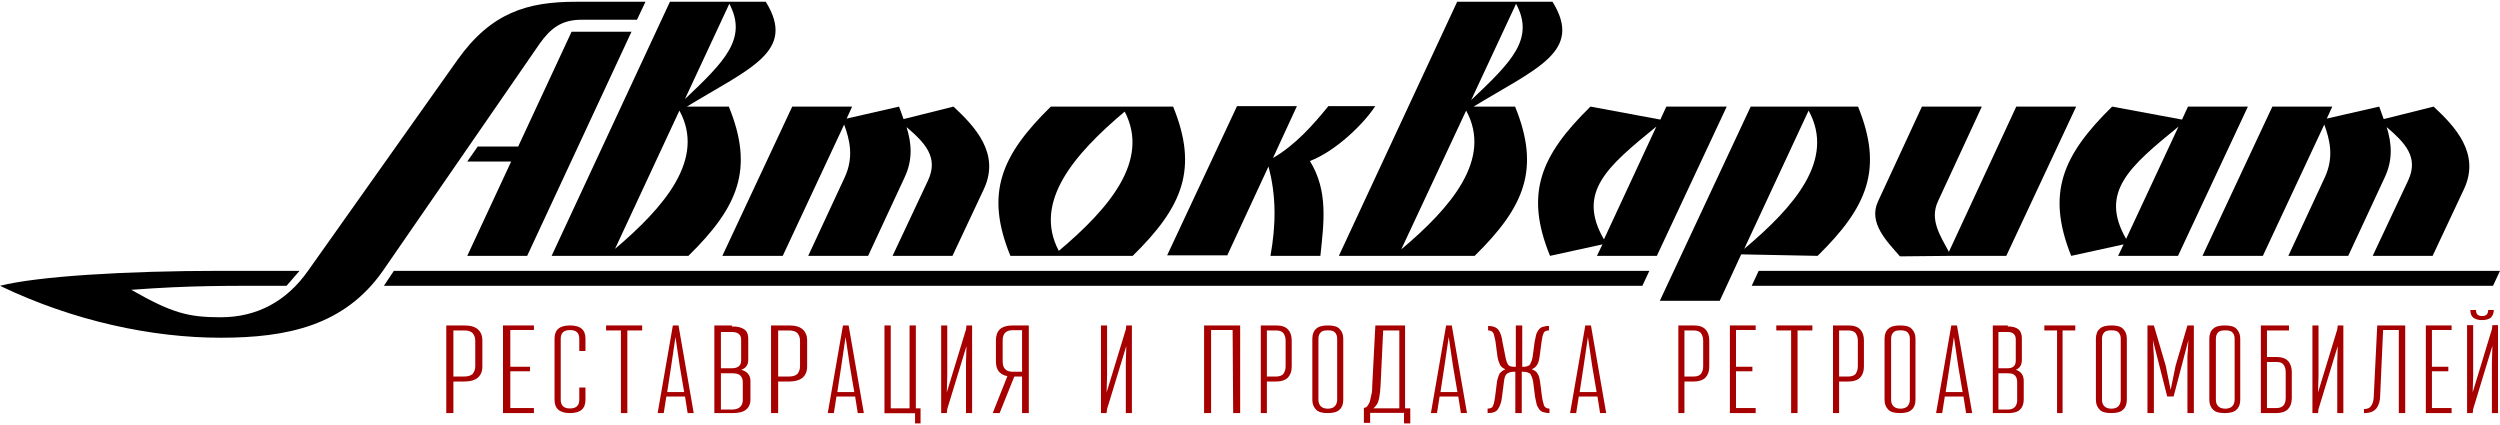 <?xml version="1.0" encoding="UTF-8"?> <svg xmlns="http://www.w3.org/2000/svg" width="1107" height="188" viewBox="0 0 1107 188" fill="none"> <path d="M233.426 113.295L252.878 71.517L255.972 64.886L279.624 14.045H253.099L229.447 64.886H211.542L206.9 71.517H226.352L206.9 113.295H233.426Z" fill="black"></path> <path d="M268.571 113.295H304.823C326.927 91.632 334.001 74.833 322.728 47.202H301.728H304.16C332.011 30.181 352.79 22.887 339.085 0.782H323.17H322.285H296.644L244.256 113.295H268.571ZM322.949 1.667C331.127 17.14 320.738 27.308 303.275 43.886L322.949 1.667ZM300.844 48.97C312.559 70.412 294.213 91.632 272.329 110.2L300.844 48.97Z" fill="black"></path> <path d="M346.601 113.295L373.789 55.16C376.221 61.791 378.21 69.528 374.01 78.591L357.874 113.295H384.4L400.536 78.591C404.294 70.633 403.631 63.338 401.42 56.265C409.378 63.117 415.788 69.528 410.925 79.917L395.231 113.295H421.756L435.682 83.675C442.977 67.98 431.704 56.044 422.199 47.202L400.094 52.728C399.431 50.96 398.768 48.97 398.105 47.202L374.895 52.507L377.326 47.202H350.801L319.854 113.295H346.601Z" fill="black"></path> <path d="M543.331 113.295L561.678 73.728C565.215 86.769 564.994 99.811 562.563 113.295H584.667C586.214 98.485 588.204 84.559 580.025 71.296C591.077 67.096 603.456 55.381 608.982 46.981H588.204C581.794 54.939 573.615 64.222 563.668 69.97L574.278 46.981H547.752L516.806 113.074H543.331V113.295Z" fill="black"></path> <path d="M616.94 113.295H652.971C675.075 91.632 682.149 74.833 670.876 47.202H649.876H652.529C680.381 30.181 701.159 22.887 687.454 0.782H671.539H670.876H645.234L592.846 113.295H616.94ZM671.318 1.667C679.717 17.361 669.107 27.529 651.424 44.328L671.318 1.667ZM649.213 48.97C660.929 70.412 642.582 91.853 620.477 110.421L649.213 48.97Z" fill="black"></path> <path d="M737.853 47.202L735.201 52.949L704.254 47.202C682.149 68.865 675.076 85.664 686.349 113.295L709.559 108.211L707.128 113.295H733.653L764.6 47.202H737.853ZM710.222 106C698.065 85.001 711.77 73.728 733.432 56.044L710.222 106Z" fill="black"></path> <path d="M863.849 113.295H888.385L919.331 47.202H892.806L862.964 111.527C859.207 104.453 854.344 97.379 858.101 89.201L877.554 47.202H851.028L831.576 89.201C827.155 98.706 835.555 106.885 841.302 113.516L863.849 113.295Z" fill="black"></path> <path d="M169.984 126.558H727.242L730.336 119.926H174.405L169.984 126.558Z" fill="black"></path> <path d="M778.746 119.926L775.652 126.558H1103.91L1107 119.926H778.746Z" fill="black"></path> <path d="M1002 113.295L1029.19 55.16C1031.62 61.791 1033.61 69.528 1029.41 78.591L1013.28 113.295H1039.8L1055.94 78.591C1059.7 70.633 1059.03 63.338 1056.82 56.265C1064.78 63.117 1071.19 69.528 1066.33 79.917L1050.63 113.295H1077.16L1091.08 83.675C1098.38 67.98 1087.11 56.044 1077.6 47.202L1055.5 52.728C1054.83 50.96 1054.17 48.97 1053.51 47.202L1030.3 52.507L1032.73 47.202H1006.2L975.256 113.295H1002Z" fill="black"></path> <path d="M804.829 113.295C826.934 91.632 834.007 74.833 822.734 47.202H801.735H775.209L738.073 126.558L734.979 133.189H761.504L771.009 112.632L804.829 113.295ZM772.336 110.2L800.851 48.97C812.787 70.633 794.661 91.411 772.336 110.2Z" fill="black"></path> <path d="M917.122 113.295L940.332 108.211L937.9 113.295H964.426L995.372 47.202H968.846L966.194 52.949L935.247 47.202C913.143 68.865 906.069 85.664 917.122 113.295ZM964.647 56.044L941.437 105.779C929.5 85.001 942.984 73.728 964.647 56.044Z" fill="black"></path> <path d="M257.519 8.74H282.055L285.813 0.782H255.087C233.646 0.782 217.51 5.424 202.478 26.645L136.386 119.926C126.881 133.41 113.839 140.484 97.703 140.484C83.555 140.484 76.261 138.715 58.135 128.326C85.103 126.337 99.692 126.558 126.881 126.558L132.628 119.926H97.703C55.483 119.926 16.357 122.358 0 126.558C32.715 142.252 67.419 149.546 97.703 149.546C127.102 149.546 152.522 144.241 169.543 119.926L238.951 19.35C243.814 12.498 248.677 8.74 257.519 8.74Z" fill="black"></path> <path d="M470.166 113.295H501.554C523.659 91.632 530.732 74.833 519.459 47.202H496.691H465.303C443.198 68.865 436.124 85.664 447.398 113.295H470.166ZM498.017 49.413C509.291 71.075 491.165 92.296 468.839 111.084C457.345 89.422 475.692 68.201 498.017 49.413Z" fill="black"></path> <path d="M545.806 146.113H536.267V182.911H533.167V144.106H549.145V182.911H546.045L545.806 146.113Z" fill="#A60000"></path> <path d="M558.275 144.106H565.123C567.613 144.106 569.273 144.771 570.311 145.88C571.349 146.989 571.971 148.541 571.971 150.758V162.289C571.971 164.506 571.349 166.059 570.311 167.167C569.273 168.276 567.406 168.941 565.123 168.941H560.973V182.911H558.275V144.106ZM560.973 146.323V166.724H565.123C566.576 166.724 567.613 166.28 568.236 165.615C568.858 164.728 569.273 163.619 569.273 162.289V150.758C569.273 149.428 568.858 148.319 568.236 147.432C567.613 146.767 566.576 146.323 565.123 146.323H560.973Z" fill="#A60000"></path> <path d="M581.102 149.959C581.102 148.008 581.725 146.491 582.762 145.623C583.8 144.54 585.668 144.106 587.95 144.106C590.44 144.106 592.101 144.54 593.138 145.623C594.176 146.707 594.798 148.008 594.798 149.959V177.058C594.798 179.009 594.176 180.527 593.138 181.394C592.101 182.478 590.233 182.911 587.95 182.911C585.46 182.911 583.8 182.478 582.762 181.394C581.725 180.31 581.102 179.009 581.102 177.058V149.959ZM583.8 177.058C583.8 178.359 584.215 179.226 584.838 179.876C585.46 180.527 586.498 180.96 587.95 180.96C589.403 180.96 590.44 180.527 591.063 179.876C591.686 179.226 592.101 178.142 592.101 177.058V149.959C592.101 148.659 591.686 147.791 591.063 147.141C590.44 146.491 589.403 146.274 587.95 146.274C586.498 146.274 585.46 146.491 584.838 147.141C584.215 147.791 583.8 148.659 583.8 149.959V177.058Z" fill="#A60000"></path> <path d="M622.164 182.806H606.698V187.254H603.928V180.582C604.621 180.582 605.082 180.359 605.544 179.692C606.006 179.025 606.467 178.358 606.698 177.246C606.929 176.356 607.16 175.244 607.391 174.132C607.622 173.02 607.622 171.908 607.622 170.796L609.007 144.106H622.164V180.804H624.472V187.477H621.702V182.806H622.164ZM611.315 170.796C611.315 171.685 611.084 172.575 611.084 173.687C610.853 174.577 610.853 175.689 610.622 176.578C610.392 177.468 610.161 178.358 609.699 179.025C609.237 179.692 608.776 180.359 608.083 180.804H619.625V146.33H612.469L611.315 170.796Z" fill="#A60000"></path> <path d="M645.732 175.594H637.454L636.299 182.911H633.604L640.341 144.106H642.844L649.582 182.911H646.887L645.732 175.594ZM637.839 173.598H645.347L643.422 162.289L641.497 149.206L639.571 162.289L637.839 173.598Z" fill="#A60000"></path> <path d="M666.602 157.996C666.821 159.319 667.259 160.642 667.698 161.304C668.136 162.186 669.232 162.406 670.546 162.406H671.204V144.106H674.053V162.406H674.71C676.025 162.406 677.121 161.965 677.559 161.304C677.997 160.422 678.435 159.319 678.655 157.996L679.531 151.382C679.75 150.279 679.969 149.177 680.188 148.295C680.408 147.413 680.846 146.752 681.284 146.09C681.722 145.429 682.38 144.988 683.037 144.767C683.695 144.547 684.79 144.326 685.886 144.326V146.311C684.571 146.311 683.695 146.752 683.475 147.634C683.037 148.516 682.818 149.839 682.599 151.382L681.722 157.996C681.503 159.319 681.284 160.642 680.627 161.524C680.188 162.406 679.312 163.068 678.216 163.509C679.531 163.95 680.408 164.611 680.846 165.493C681.503 166.375 681.722 167.698 681.942 169.021L682.818 175.856C683.037 177.399 683.475 178.722 683.695 179.604C684.133 180.486 685.009 180.927 686.105 180.927V182.911C685.009 182.911 684.133 182.691 683.256 182.47C682.599 182.25 681.942 181.809 681.503 181.147C681.065 180.486 680.627 179.824 680.408 178.942C680.188 178.061 679.969 176.958 679.75 175.856L678.874 169.021C678.654 167.698 678.216 166.595 677.778 165.713C677.121 165.052 676.025 164.611 674.491 164.611H673.834V182.911H670.985V164.611H670.327C668.793 164.611 667.698 165.052 667.04 165.713C666.383 166.375 666.164 167.477 665.945 169.021L665.068 175.856C664.849 178.061 664.192 179.824 663.315 181.147C662.438 182.47 660.904 182.911 658.713 182.911V180.927C660.028 180.927 660.905 180.486 661.124 179.604C661.562 178.722 661.781 177.399 662 175.856L662.877 169.021C663.096 167.698 663.534 166.375 663.972 165.493C664.63 164.611 665.506 163.95 666.602 163.509C665.506 163.068 664.63 162.406 664.192 161.524C663.753 160.642 663.315 159.319 663.096 157.996L662.219 151.382C662 149.839 661.562 148.516 661.343 147.634C660.904 146.752 660.028 146.311 658.932 146.311V144.326C661.124 144.326 662.658 144.988 663.534 146.09C664.411 147.413 665.068 149.177 665.287 151.382L666.602 157.996Z" fill="#A60000"></path> <path d="M707.364 175.594H699.086L697.931 182.911H695.236L701.974 144.106H704.476L711.214 182.911H708.519L707.364 175.594ZM699.471 173.598H706.979L705.054 162.289L703.129 149.206L701.204 162.289L699.471 173.598Z" fill="#A60000"></path> <path d="M490.211 166.408L490.004 173.767L498.512 145.89L498.719 144.106H501.209V182.911H498.512V160.609L498.719 153.25L490.211 181.127L490.004 182.911H487.513V144.106H490.211V166.408Z" fill="#A60000"></path> <path d="M419.448 166.408L419.241 173.767L427.749 145.89L427.957 144.106H430.447V182.911H427.749V160.609L427.957 153.25L419.448 181.127L419.241 182.911H416.751V144.106H419.448V166.408Z" fill="#A60000"></path> <path d="M197.615 144.106H205.604C208.509 144.106 210.446 144.771 211.657 145.88C212.867 146.989 213.593 148.541 213.593 150.758V162.289C213.593 164.506 212.867 166.059 211.657 167.167C210.446 168.276 208.267 168.941 205.604 168.941H200.762V182.911H197.615V144.106ZM200.762 146.323V166.724H205.604C207.299 166.724 208.509 166.28 209.236 165.615C209.962 164.728 210.446 163.619 210.446 162.289V150.758C210.446 149.428 209.962 148.319 209.236 147.432C208.509 146.767 207.299 146.323 205.604 146.323H200.762Z" fill="#A60000"></path> <path d="M341.422 144.106H349.412C352.317 144.106 354.254 144.771 355.464 145.88C356.675 146.989 357.401 148.541 357.401 150.758V162.289C357.401 164.506 356.675 166.059 355.464 167.167C354.254 168.276 352.075 168.941 349.412 168.941H344.57V182.911H341.422V144.106ZM344.57 146.323V166.724H349.412C351.106 166.724 352.317 166.28 353.043 165.615C353.77 164.728 354.254 163.619 354.254 162.289V150.758C354.254 149.428 353.77 148.319 353.043 147.432C352.317 146.767 351.106 146.323 349.412 146.323H344.57Z" fill="#A60000"></path> <path d="M303.333 175.594H295.055L293.9 182.911H291.205L297.943 144.106H300.445L307.183 182.911H304.488L303.333 175.594ZM295.44 173.598H302.948L301.023 162.289L299.098 149.206L297.172 162.289L295.44 173.598Z" fill="#A60000"></path> <path d="M378.66 175.594H370.382L369.227 182.911H366.532L373.27 144.106H375.773L382.511 182.911H379.815L378.66 175.594ZM370.767 173.598H378.275L376.35 162.289L374.425 149.206L372.5 162.289L370.767 173.598Z" fill="#A60000"></path> <path d="M268.377 144.106H284.356V146.323H277.79V182.911H274.944V146.323H268.377V144.106Z" fill="#A60000"></path> <path d="M259.247 171.593H256.508V176.983C256.508 179.462 255.275 180.863 252.399 180.863C249.523 180.863 248.29 179.462 248.29 176.983V149.981C248.29 147.501 249.523 146.154 252.399 146.154C255.275 146.154 256.508 147.501 256.508 149.981V155.424H259.247V149.981C259.247 146.154 257.193 144.106 252.399 144.106C247.606 144.106 245.551 146.154 245.551 149.981V176.983C245.551 180.809 247.606 182.911 252.399 182.911C257.193 182.911 259.247 180.809 259.247 176.983V171.593Z" fill="#A60000"></path> <path d="M743.172 144.106H750.02C752.51 144.106 754.17 144.771 755.208 145.88C756.246 146.989 756.868 148.541 756.868 150.758V162.289C756.868 164.506 756.246 166.059 755.208 167.167C754.17 168.276 752.303 168.941 750.02 168.941H745.87V182.911H743.172V144.106ZM745.87 146.323V166.724H750.02C751.473 166.724 752.51 166.28 753.133 165.615C753.755 164.728 754.17 163.619 754.17 162.289V150.758C754.17 149.428 753.755 148.319 753.133 147.432C752.51 146.767 751.473 146.323 750.02 146.323H745.87Z" fill="#A60000"></path> <path d="M777.412 146.113H768.696V162.393H775.959V164.401H768.696V180.681H777.412V182.911H765.998V144.106H777.412V146.113Z" fill="#A60000"></path> <path d="M786.542 144.106H802.52V146.323H795.954V182.911H793.108V146.323H786.542V144.106Z" fill="#A60000"></path> <path d="M811.651 144.106H818.499C820.99 144.106 822.65 144.771 823.687 145.88C824.725 146.989 825.347 148.541 825.347 150.758V162.289C825.347 164.506 824.725 166.059 823.687 167.167C822.65 168.276 820.782 168.941 818.499 168.941H814.349V182.911H811.651V144.106ZM814.349 146.323V166.724H818.499C819.952 166.724 820.99 166.28 821.612 165.615C822.235 164.728 822.65 163.619 822.65 162.289V150.758C822.65 149.428 822.235 148.319 821.612 147.432C820.99 146.767 819.952 146.323 818.499 146.323H814.349Z" fill="#A60000"></path> <path d="M834.478 149.959C834.478 148.008 835.101 146.491 836.138 145.623C837.176 144.54 839.044 144.106 841.326 144.106C843.816 144.106 845.477 144.54 846.514 145.623C847.552 146.707 848.174 148.008 848.174 149.959V177.058C848.174 179.009 847.552 180.527 846.514 181.394C845.477 182.478 843.609 182.911 841.326 182.911C838.836 182.911 837.176 182.478 836.138 181.394C835.101 180.31 834.478 179.009 834.478 177.058V149.959ZM837.383 177.058C837.383 178.359 837.798 179.226 838.421 179.876C839.044 180.527 840.081 180.96 841.534 180.96C842.986 180.96 844.024 180.527 844.646 179.876C845.269 179.226 845.684 178.142 845.684 177.058V149.959C845.684 148.659 845.269 147.791 844.646 147.141C844.024 146.491 842.986 146.274 841.534 146.274C840.081 146.274 839.044 146.491 838.421 147.141C837.798 147.791 837.383 148.659 837.383 149.959V177.058Z" fill="#A60000"></path> <path d="M869.433 175.594H861.155L860 182.911H857.304L864.042 144.106H866.545L873.283 182.911H870.588L869.433 175.594ZM861.54 173.598H869.048L867.123 162.289L865.197 149.206L863.272 162.289L861.54 173.598Z" fill="#A60000"></path> <path d="M889.055 144.552C891.337 144.552 892.79 144.998 893.827 145.89C894.865 146.782 895.28 148.12 895.28 149.904V159.271C895.28 161.501 894.45 163.063 892.582 163.732C894.865 164.401 896.11 166.185 896.11 168.638V176.89C896.11 178.897 895.488 180.458 894.45 181.35C893.412 182.465 891.545 182.911 889.262 182.911H882.414V144.106H889.055V144.552ZM884.904 146.782V163.063H889.055C891.337 163.063 892.582 161.947 892.582 159.717V150.35C892.582 148.12 891.337 147.005 889.055 147.005H884.904V146.782ZM884.904 165.07V181.35H889.055C890.507 181.35 891.545 180.904 892.167 180.235C892.79 179.566 893.205 178.451 893.205 177.336V169.084C893.205 167.746 892.79 166.854 892.167 166.185C891.545 165.516 890.507 165.293 889.055 165.293H884.904V165.07Z" fill="#A60000"></path> <path d="M324.061 144.552C326.724 144.552 328.419 144.998 329.629 145.89C330.84 146.782 331.324 148.12 331.324 149.904V159.271C331.324 161.501 330.356 163.063 328.177 163.732C330.84 164.401 332.293 166.185 332.293 168.638V176.89C332.293 178.897 331.566 180.458 330.356 181.35C329.145 182.465 326.966 182.911 324.303 182.911H316.314V144.106H324.061V144.552ZM319.219 146.782V163.063H324.061C326.724 163.063 328.177 161.947 328.177 159.717V150.35C328.177 148.12 326.724 147.005 324.061 147.005H319.219V146.782ZM319.219 165.07V181.35H324.061C325.756 181.35 326.966 180.904 327.693 180.235C328.419 179.566 328.903 178.451 328.903 177.336V169.084C328.903 167.746 328.419 166.854 327.693 166.185C326.966 165.516 325.756 165.293 324.061 165.293H319.219V165.07Z" fill="#A60000"></path> <path d="M905.24 144.106H918.936V146.323H913.308V182.911H910.869V146.323H905.24V144.106Z" fill="#A60000"></path> <path d="M928.067 149.959C928.067 148.008 928.69 146.491 929.727 145.623C930.765 144.54 932.632 144.106 934.915 144.106C937.405 144.106 939.065 144.54 940.103 145.623C941.14 146.707 941.763 148.008 941.763 149.959V177.058C941.763 179.009 941.14 180.527 940.103 181.394C939.065 182.478 937.198 182.911 934.915 182.911C932.425 182.911 930.765 182.478 929.727 181.394C928.69 180.31 928.067 179.009 928.067 177.058V149.959ZM930.765 177.058C930.765 178.359 931.18 179.226 931.802 179.876C932.425 180.527 933.462 180.96 934.915 180.96C936.368 180.96 937.405 180.527 938.028 179.876C938.65 179.226 939.065 178.142 939.065 177.058V149.959C939.065 148.659 938.65 147.791 938.028 147.141C937.405 146.491 936.368 146.274 934.915 146.274C933.462 146.274 932.425 146.491 931.802 147.141C931.18 147.791 930.765 148.659 930.765 149.959V177.058Z" fill="#A60000"></path> <path d="M962.477 175.552H959.635L953.297 150.573L953.735 157.933V182.911H950.893V144.106H953.735L958.98 161.947L961.165 172.652L963.351 161.947L968.596 144.106H971.437V182.911H968.596V157.933L969.033 150.573L962.477 175.552Z" fill="#A60000"></path> <path d="M978.286 149.959C978.286 148.008 978.909 146.491 979.946 145.623C980.984 144.54 982.851 144.106 985.134 144.106C987.624 144.106 989.284 144.54 990.322 145.623C991.36 146.707 991.982 148.008 991.982 149.959V177.058C991.982 179.009 991.36 180.527 990.322 181.394C989.284 182.478 987.417 182.911 985.134 182.911C982.644 182.911 980.984 182.478 979.946 181.394C978.909 180.31 978.286 179.009 978.286 177.058V149.959ZM981.191 177.058C981.191 178.359 981.606 179.226 982.229 179.876C982.851 180.527 983.889 180.96 985.342 180.96C986.794 180.96 987.832 180.527 988.454 179.876C989.077 179.226 989.492 178.142 989.492 177.058V149.959C989.492 148.659 989.077 147.791 988.454 147.141C987.832 146.491 986.794 146.274 985.342 146.274C983.889 146.274 982.851 146.491 982.229 147.141C981.606 147.791 981.191 148.659 981.191 149.959V177.058Z" fill="#A60000"></path> <path d="M1001.11 144.106H1013.56V146.323H1003.81V158.076H1007.96C1010.45 158.076 1012.11 158.741 1013.15 159.85C1014.19 160.958 1014.81 162.732 1014.81 164.728V176.259C1014.81 178.476 1014.19 180.028 1013.15 181.137C1012.11 182.246 1010.24 182.911 1007.96 182.911H1001.11V144.106ZM1003.81 160.293V180.694H1007.96C1009.41 180.694 1010.45 180.25 1011.07 179.585C1011.7 178.92 1012.11 177.811 1012.11 176.259V164.728C1012.11 163.398 1011.7 162.067 1011.07 161.402C1010.45 160.515 1009.41 160.293 1007.96 160.293H1003.81Z" fill="#A60000"></path> <path d="M1026.64 166.408L1026.43 173.767L1034.94 145.89L1035.15 144.106H1037.64V182.911H1034.94V160.609L1035.15 153.25L1026.64 181.127L1026.43 182.911H1023.94V144.106H1026.64V166.408Z" fill="#A60000"></path> <path d="M1046.77 181.127C1048.29 181.127 1049.38 180.681 1050.03 179.566C1050.68 178.674 1051.11 177.113 1051.11 175.329L1052.64 144.106H1065.03V182.911H1062.2V146.113H1055.24L1053.94 175.106C1053.94 177.559 1053.29 179.566 1052.2 180.904C1051.11 182.242 1049.38 182.911 1046.77 182.911V181.127Z" fill="#A60000"></path> <path d="M1085.57 146.113H1076.86V162.393H1084.12V164.401H1076.86V180.681H1085.57V182.911H1074.16V144.106H1085.57V146.113Z" fill="#A60000"></path> <path d="M1095.12 166.351L1094.91 173.736L1103.42 145.762L1103.63 143.972H1106.12V182.911H1103.42V160.532L1103.63 153.147L1095.12 181.121L1094.91 182.911H1092.42V143.972H1095.12V166.351ZM1104.25 137.258C1104.25 138.601 1103.83 139.72 1103 140.615C1102.17 141.286 1100.93 141.734 1099.06 141.734C1097.19 141.734 1095.95 141.286 1095.12 140.615C1094.29 139.944 1093.87 138.825 1093.87 137.258H1096.36C1096.36 139.049 1097.19 139.944 1099.06 139.944C1100.93 139.944 1101.76 139.049 1101.76 137.258H1104.25Z" fill="#A60000"></path> <path d="M236.42 146.113H225.962V162.393H234.677V164.401H225.962V180.681H236.42V182.911H222.724V144.106H236.42V146.113Z" fill="#A60000"></path> <path d="M405.189 187.477H407.62V180.813H405.536V144.106H402.757V180.813H394.42V144.106H391.641V182.978H405.189V187.477Z" fill="#A60000"></path> <path d="M448.462 144.106C443.236 144.106 440.996 146.434 440.996 150.703V160.072C440.996 163.675 442.564 165.892 446.073 166.558L439.577 182.911H442.638L449.134 166.724H452.569V182.911H455.556V144.106H448.462ZM443.982 150.703C443.982 147.82 445.326 146.212 448.462 146.212H452.569V164.617H448.462C445.326 164.617 443.982 162.954 443.982 160.072V150.703Z" fill="#A60000"></path> </svg> 